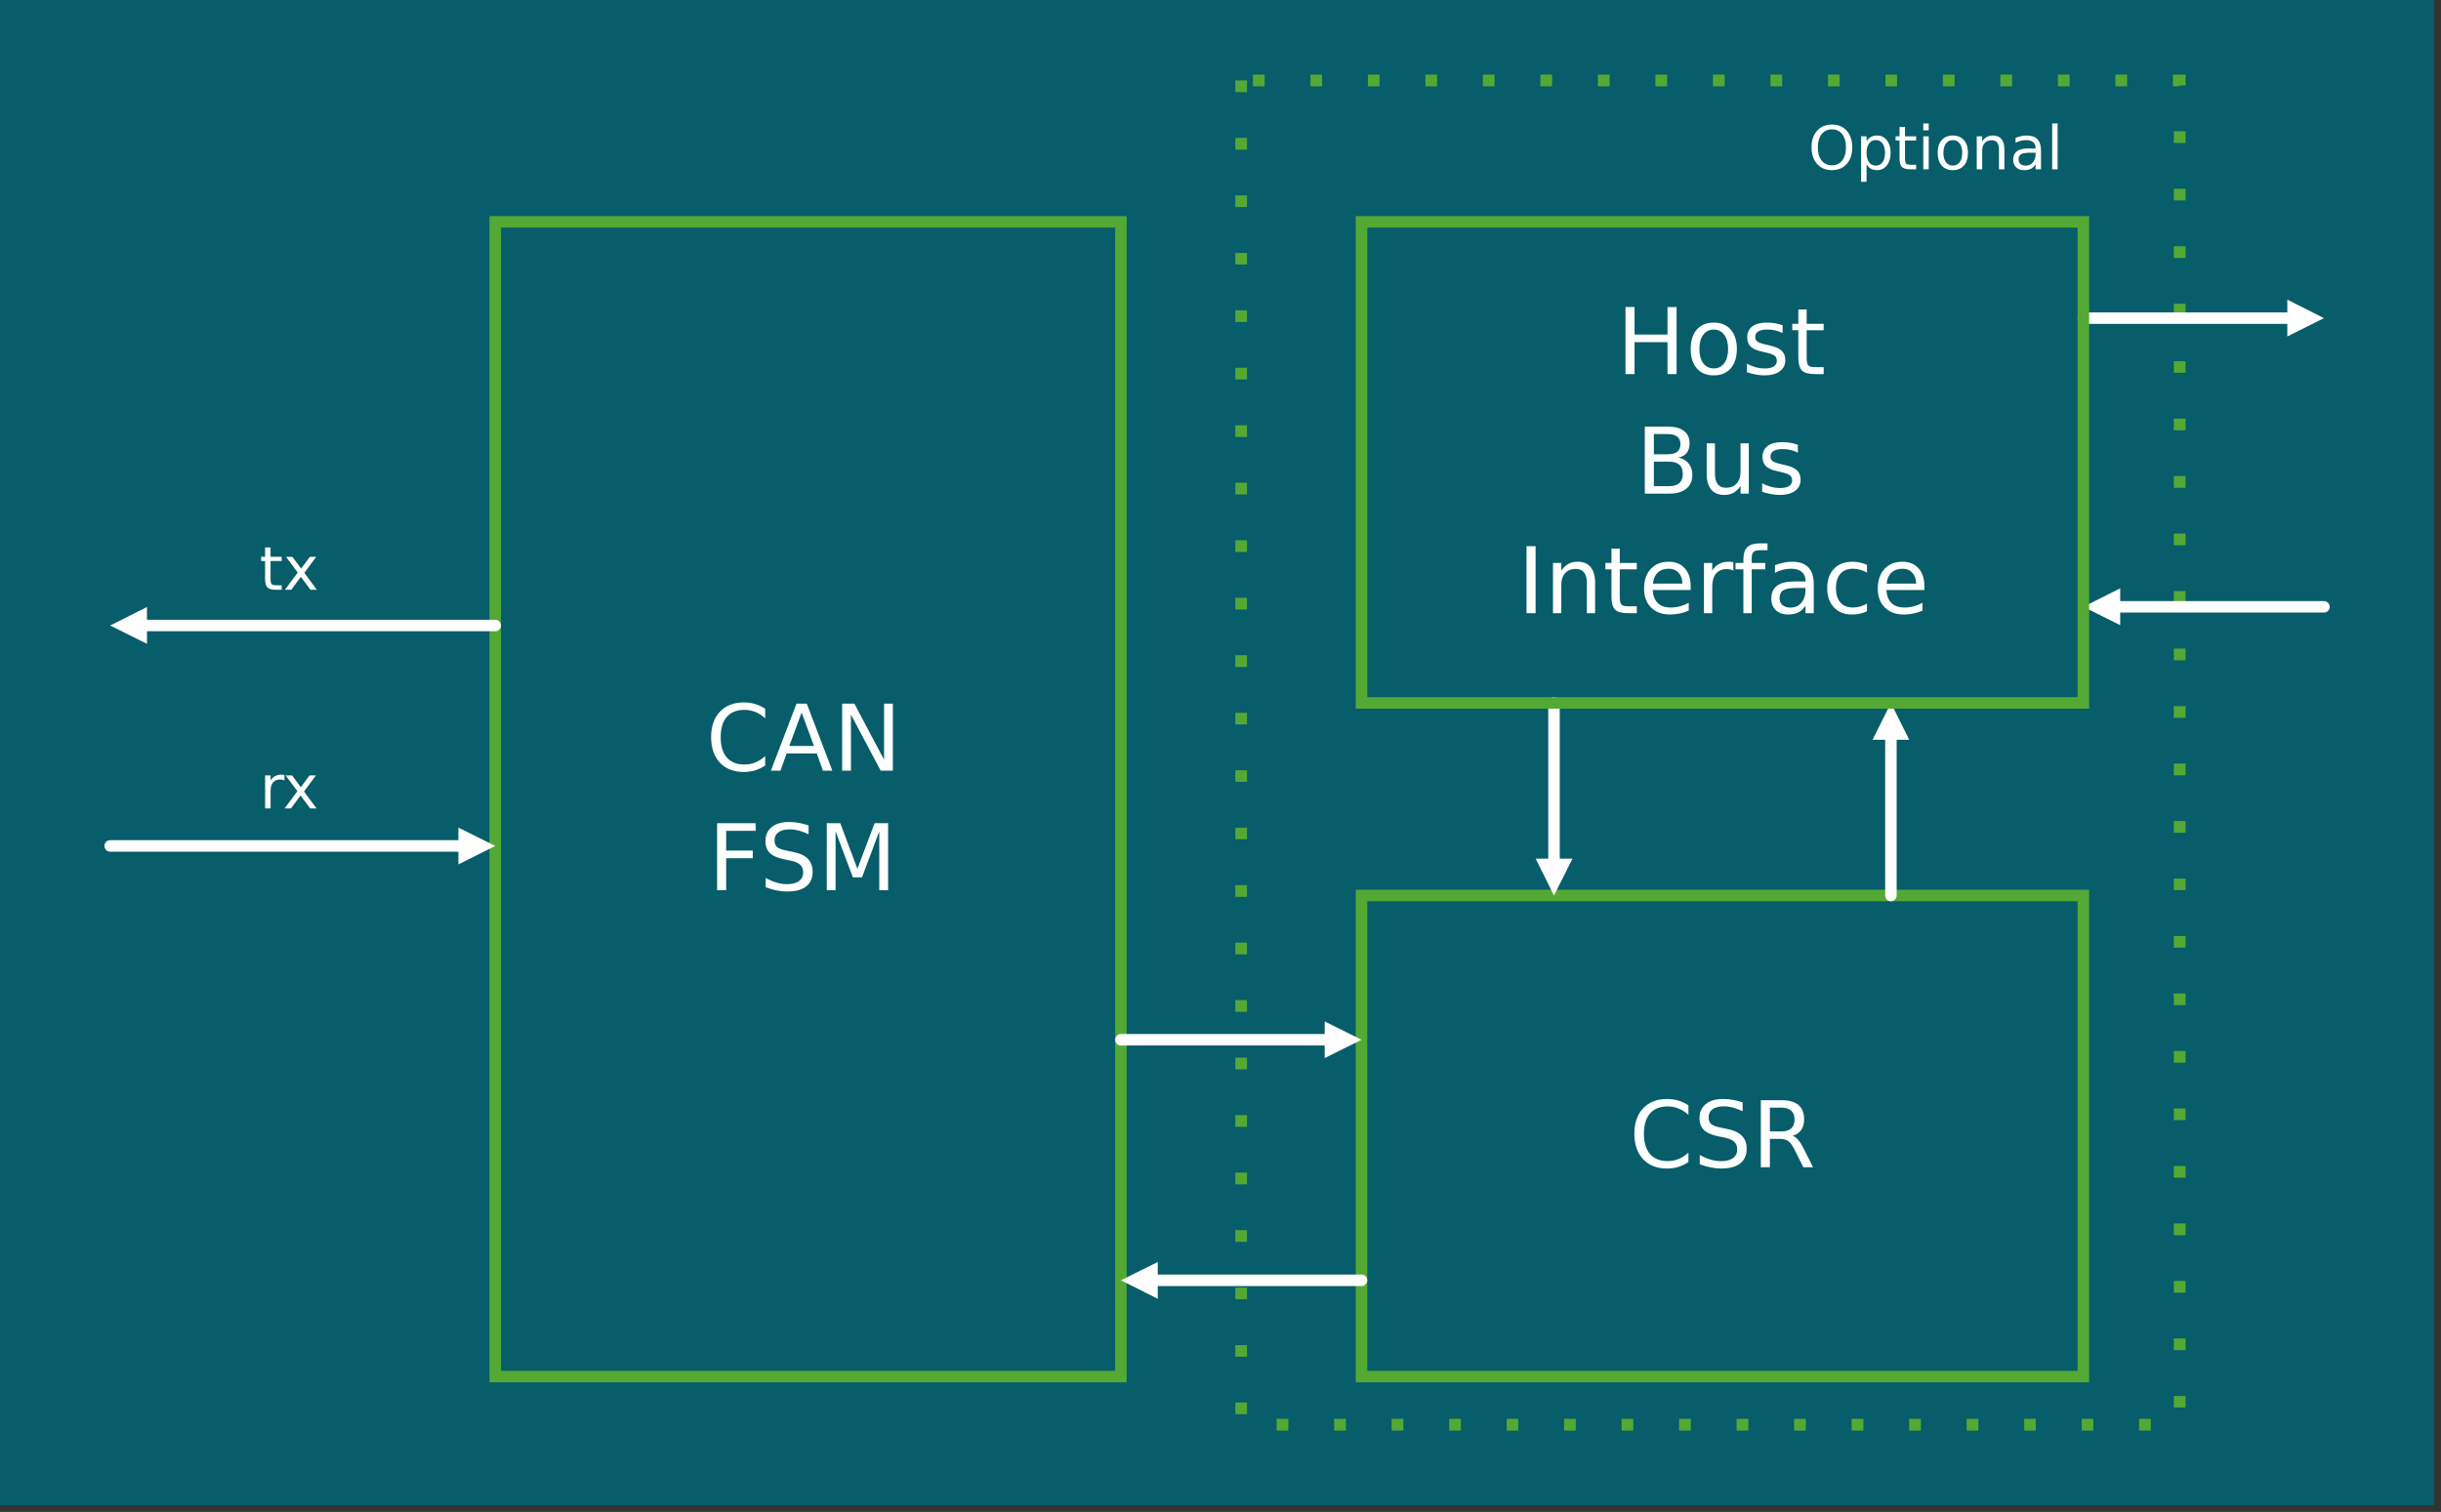 <?xml version="1.0" encoding="UTF-8" standalone="no"?> <svg xmlns:inkscape="http://www.inkscape.org/namespaces/inkscape" xmlns:sodipodi="http://sodipodi.sourceforge.net/DTD/sodipodi-0.dtd" xmlns="http://www.w3.org/2000/svg" xmlns:svg="http://www.w3.org/2000/svg" version="1.0" width="233.48mm" height="144.66mm" id="svg101" sodipodi:docname="CAN Controller.emf"><rect width="100%" height="100%" fill="#333333" stroke="none"/><defs id="defs3"><pattern id="EMFhbasepattern" patternUnits="userSpaceOnUse" width="6" height="6" x="0" y="0"></pattern></defs><path style="fill:#075d69;fill-rule:evenodd;fill-opacity:1;stroke:none;" d=" M 0,0 L 0,544.305 L 879.957,544.305 L 879.957,0 L 0,0 z " id="path5"></path><path style="fill:#54a935;fill-rule:nonzero;fill-opacity:1;stroke:#54a935;stroke-width:0.065px;stroke-linecap:butt;stroke-linejoin:round;stroke-miterlimit:4;stroke-dasharray:none;stroke-opacity:1;" d=" M 450.762,29.102 L 450.762,33.26 L 446.604,33.26 L 446.604,29.102 L 450.762,29.102 z M 450.762,49.89 L 450.762,54.047 L 446.604,54.047 L 446.604,49.89 L 450.762,49.89 z M 450.762,70.677 L 450.762,74.835 L 446.604,74.835 L 446.604,70.677 L 450.762,70.677 z M 450.762,91.465 L 450.762,95.622 L 446.604,95.622 L 446.604,91.465 L 450.762,91.465 z M 450.762,112.252 L 450.762,116.409 L 446.604,116.409 L 446.604,112.252 L 450.762,112.252 z M 450.762,133.039 L 450.762,137.197 L 446.604,137.197 L 446.604,133.039 L 450.762,133.039 z M 450.762,153.827 L 450.762,157.984 L 446.604,157.984 L 446.604,153.827 L 450.762,153.827 z M 450.762,174.614 L 450.762,178.772 L 446.604,178.772 L 446.604,174.614 L 450.762,174.614 z M 450.762,195.402 L 450.762,199.559 L 446.604,199.559 L 446.604,195.402 L 450.762,195.402 z M 450.762,216.189 L 450.762,220.346 L 446.604,220.346 L 446.604,216.189 L 450.762,216.189 z M 450.762,236.976 L 450.762,241.134 L 446.604,241.134 L 446.604,236.976 L 450.762,236.976 z M 450.762,257.764 L 450.762,261.921 L 446.604,261.921 L 446.604,257.764 L 450.762,257.764 z M 450.762,278.551 L 450.762,282.709 L 446.604,282.709 L 446.604,278.551 L 450.762,278.551 z M 450.762,299.339 L 450.762,303.496 L 446.604,303.496 L 446.604,299.339 L 450.762,299.339 z M 450.762,320.126 L 450.762,324.283 L 446.604,324.283 L 446.604,320.126 L 450.762,320.126 z M 450.762,340.913 L 450.762,345.071 L 446.604,345.071 L 446.604,340.913 L 450.762,340.913 z M 450.762,361.701 L 450.762,365.858 L 446.604,365.858 L 446.604,361.701 L 450.762,361.701 z M 450.762,382.488 L 450.762,386.646 L 446.604,386.646 L 446.604,382.488 L 450.762,382.488 z M 450.762,403.276 L 450.762,407.433 L 446.604,407.433 L 446.604,403.276 L 450.762,403.276 z M 450.762,424.063 L 450.762,428.22 L 446.604,428.22 L 446.604,424.063 L 450.762,424.063 z M 450.762,444.85 L 450.762,449.008 L 446.604,449.008 L 446.604,444.85 L 450.762,444.85 z M 450.762,465.638 L 450.762,469.795 L 446.604,469.795 L 446.604,465.638 L 450.762,465.638 z M 450.762,486.425 L 450.762,490.583 L 446.604,490.583 L 446.604,486.425 L 450.762,486.425 z M 450.762,507.213 L 450.762,511.37 L 446.604,511.37 L 446.604,507.213 L 450.762,507.213 z M 461.545,513.124 L 465.703,513.124 L 465.703,517.282 L 461.545,517.282 L 461.545,513.124 z M 482.333,513.124 L 486.49,513.124 L 486.49,517.282 L 482.333,517.282 L 482.333,513.124 z M 503.12,513.124 L 507.278,513.124 L 507.278,517.282 L 503.12,517.282 L 503.12,513.124 z M 523.907,513.124 L 528.065,513.124 L 528.065,517.282 L 523.907,517.282 L 523.907,513.124 z M 544.695,513.124 L 548.852,513.124 L 548.852,517.282 L 544.695,517.282 L 544.695,513.124 z M 565.482,513.124 L 569.64,513.124 L 569.64,517.282 L 565.482,517.282 L 565.482,513.124 z M 586.27,513.124 L 590.427,513.124 L 590.427,517.282 L 586.27,517.282 L 586.27,513.124 z M 607.057,513.124 L 611.215,513.124 L 611.215,517.282 L 607.057,517.282 L 607.057,513.124 z M 627.844,513.124 L 632.002,513.124 L 632.002,517.282 L 627.844,517.282 L 627.844,513.124 z M 648.632,513.124 L 652.789,513.124 L 652.789,517.282 L 648.632,517.282 L 648.632,513.124 z M 669.419,513.124 L 673.577,513.124 L 673.577,517.282 L 669.419,517.282 L 669.419,513.124 z M 690.207,513.124 L 694.364,513.124 L 694.364,517.282 L 690.207,517.282 L 690.207,513.124 z M 710.994,513.124 L 715.152,513.124 L 715.152,517.282 L 710.994,517.282 L 710.994,513.124 z M 731.782,513.124 L 735.939,513.124 L 735.939,517.282 L 731.782,517.282 L 731.782,513.124 z M 752.569,513.124 L 756.726,513.124 L 756.726,517.282 L 752.569,517.282 L 752.569,513.124 z M 773.356,513.124 L 777.514,513.124 L 777.514,517.282 L 773.356,517.282 L 773.356,513.124 z M 785.894,508.967 L 785.894,504.809 L 790.051,504.809 L 790.051,508.967 L 785.894,508.967 z M 785.894,488.179 L 785.894,484.022 L 790.051,484.022 L 790.051,488.179 L 785.894,488.179 z M 785.894,467.392 L 785.894,463.234 L 790.051,463.234 L 790.051,467.392 L 785.894,467.392 z M 785.894,446.604 L 785.894,442.447 L 790.051,442.447 L 790.051,446.604 L 785.894,446.604 z M 785.894,425.817 L 785.894,421.659 L 790.051,421.659 L 790.051,425.817 L 785.894,425.817 z M 785.894,405.03 L 785.894,400.872 L 790.051,400.872 L 790.051,405.03 L 785.894,405.03 z M 785.894,384.242 L 785.894,380.085 L 790.051,380.085 L 790.051,384.242 L 785.894,384.242 z M 785.894,363.455 L 785.894,359.297 L 790.051,359.297 L 790.051,363.455 L 785.894,363.455 z M 785.894,342.667 L 785.894,338.51 L 790.051,338.51 L 790.051,342.667 L 785.894,342.667 z M 785.894,321.88 L 785.894,317.722 L 790.051,317.722 L 790.051,321.88 L 785.894,321.88 z M 785.894,301.093 L 785.894,296.935 L 790.051,296.935 L 790.051,301.093 L 785.894,301.093 z M 785.894,280.305 L 785.894,276.148 L 790.051,276.148 L 790.051,280.305 L 785.894,280.305 z M 785.894,259.518 L 785.894,255.36 L 790.051,255.36 L 790.051,259.518 L 785.894,259.518 z M 785.894,238.73 L 785.894,234.573 L 790.051,234.573 L 790.051,238.73 L 785.894,238.73 z M 785.894,217.943 L 785.894,213.785 L 790.051,213.785 L 790.051,217.943 L 785.894,217.943 z M 785.894,197.156 L 785.894,192.998 L 790.051,192.998 L 790.051,197.156 L 785.894,197.156 z M 785.894,176.368 L 785.894,172.211 L 790.051,172.211 L 790.051,176.368 L 785.894,176.368 z M 785.894,155.581 L 785.894,151.423 L 790.051,151.423 L 790.051,155.581 L 785.894,155.581 z M 785.894,134.793 L 785.894,130.636 L 790.051,130.636 L 790.051,134.793 L 785.894,134.793 z M 785.894,114.006 L 785.894,109.848 L 790.051,109.848 L 790.051,114.006 L 785.894,114.006 z M 785.894,93.219 L 785.894,89.061 L 790.051,89.061 L 790.051,93.219 L 785.894,93.219 z M 785.894,72.431 L 785.894,68.274 L 790.051,68.274 L 790.051,72.431 L 785.894,72.431 z M 785.894,51.644 L 785.894,47.486 L 790.051,47.486 L 790.051,51.644 L 785.894,51.644 z M 785.894,30.856 L 785.894,29.102 L 787.972,31.181 L 785.569,31.181 L 785.569,27.024 L 790.051,27.024 L 790.051,30.856 L 785.894,30.856 z M 768.939,31.181 L 764.782,31.181 L 764.782,27.024 L 768.939,27.024 L 768.939,31.181 z M 748.152,31.181 L 743.994,31.181 L 743.994,27.024 L 748.152,27.024 L 748.152,31.181 z M 727.364,31.181 L 723.207,31.181 L 723.207,27.024 L 727.364,27.024 L 727.364,31.181 z M 706.577,31.181 L 702.419,31.181 L 702.419,27.024 L 706.577,27.024 L 706.577,31.181 z M 685.789,31.181 L 681.632,31.181 L 681.632,27.024 L 685.789,27.024 L 685.789,31.181 z M 665.002,31.181 L 660.844,31.181 L 660.844,27.024 L 665.002,27.024 L 665.002,31.181 z M 644.215,31.181 L 640.057,31.181 L 640.057,27.024 L 644.215,27.024 L 644.215,31.181 z M 623.427,31.181 L 619.27,31.181 L 619.27,27.024 L 623.427,27.024 L 623.427,31.181 z M 602.64,31.181 L 598.482,31.181 L 598.482,27.024 L 602.64,27.024 L 602.64,31.181 z M 581.852,31.181 L 577.695,31.181 L 577.695,27.024 L 581.852,27.024 L 581.852,31.181 z M 561.065,31.181 L 556.907,31.181 L 556.907,27.024 L 561.065,27.024 L 561.065,31.181 z M 540.278,31.181 L 536.12,31.181 L 536.12,27.024 L 540.278,27.024 L 540.278,31.181 z M 519.49,31.181 L 515.333,31.181 L 515.333,27.024 L 519.49,27.024 L 519.49,31.181 z M 498.703,31.181 L 494.545,31.181 L 494.545,27.024 L 498.703,27.024 L 498.703,31.181 z M 477.915,31.181 L 473.758,31.181 L 473.758,27.024 L 477.915,27.024 L 477.915,31.181 z M 457.128,31.181 L 452.97,31.181 L 452.97,27.024 L 457.128,27.024 L 457.128,31.181 z " id="path7"></path><path style="fill:none;stroke:#54a935;stroke-width:4.157px;stroke-linecap:square;stroke-linejoin:miter;stroke-miterlimit:2;stroke-dasharray:none;stroke-opacity:1;" d=" M 179.031,497.793 L 405.224,497.793 L 405.224,80.226 L 179.031,80.226 L 179.031,497.793 z " id="path9"></path><g aria-label="CAN" transform="translate(255.212,278.68)" id="text15" style="font-size:33.25px;line-height:125%;font-family:Montserrat;letter-spacing:0px;word-spacing:0px"><path d="m 21.414,-22.372 v 3.458 q -1.656,-1.542 -3.539,-2.305 -1.867,-0.763 -3.978,-0.763 -4.156,0 -6.364,2.549 -2.208,2.533 -2.208,7.338 0,4.789 2.208,7.338 2.208,2.533 6.364,2.533 2.111,0 3.978,-0.763 1.883,-0.763 3.539,-2.305 v 3.426 q -1.721,1.169 -3.653,1.753 -1.916,0.584 -4.059,0.584 -5.504,0 -8.67,-3.361 -3.166,-3.377 -3.166,-9.205 0,-5.845 3.166,-9.205 3.166,-3.377 8.67,-3.377 2.176,0 4.091,0.584 1.932,0.568 3.62,1.721 z" style="fill:#feffff" id="path105"></path><path d="m 34.581,-21.009 -4.448,12.063 h 8.913 z m -1.851,-3.231 h 3.718 L 45.686,0 H 42.277 L 40.069,-6.218 H 29.142 L 26.934,0 h -3.458 z" style="fill:#feffff" id="path107"></path><path d="m 49.226,-24.239 h 4.416 L 64.389,-3.961 V -24.239 h 3.182 V 0 H 63.156 L 52.408,-20.278 V 0 h -3.182 z" style="fill:#feffff" id="path109"></path></g><g aria-label="FSM" transform="translate(255.977,321.918)" id="text21" style="font-size:33.25px;line-height:125%;font-family:Montserrat;letter-spacing:0px;word-spacing:0px"><path d="M 3.263,-24.239 H 17.193 v 2.76 H 6.543 v 7.144 h 9.611 v 2.76 H 6.543 V 0 h -3.28 z" style="fill:#feffff" id="path112"></path><path d="m 36.335,-23.444 v 3.198 q -1.867,-0.893 -3.523,-1.331 -1.656,-0.438 -3.198,-0.438 -2.679,0 -4.14,1.039 -1.445,1.039 -1.445,2.955 0,1.607 0.958,2.435 0.974,0.812 3.669,1.315 l 1.981,0.406 q 3.669,0.698 5.406,2.468 1.753,1.753 1.753,4.708 0,3.523 -2.37,5.341 -2.354,1.818 -6.916,1.818 -1.721,0 -3.669,-0.39 -1.932,-0.39 -4.01,-1.153 v -3.377 q 1.997,1.12 3.913,1.688 1.916,0.568 3.767,0.568 2.809,0 4.335,-1.104 1.526,-1.104 1.526,-3.15 0,-1.786 -1.104,-2.792 -1.088,-1.007 -3.588,-1.51 l -1.997,-0.39 q -3.669,-0.731 -5.309,-2.289 -1.64,-1.559 -1.64,-4.335 0,-3.215 2.257,-5.065 2.273,-1.851 6.251,-1.851 1.705,0 3.474,0.308 1.77,0.308 3.62,0.925 z" style="fill:#feffff" id="path114"></path><path d="m 42.91,-24.239 h 4.887 l 6.186,16.495 6.218,-16.495 h 4.887 V 0 H 61.889 V -21.285 L 55.639,-4.66 H 52.343 L 46.092,-21.285 V 0 h -3.182 z" style="fill:#feffff" id="path116"></path></g><path style="fill:none;stroke:#ffffff;stroke-width:4.157px;stroke-linecap:round;stroke-linejoin:round;stroke-miterlimit:4;stroke-dasharray:none;stroke-opacity:1;" d=" M 167.404,305.9 L 39.821,305.9 " id="path23"></path><path style="fill:#ffffff;fill-rule:evenodd;fill-opacity:1;stroke:none;" d=" M 165.715,312.591 L 179.031,305.9 L 165.715,299.274 L 165.715,312.591 z " id="path25"></path><path style="fill:none;stroke:#54a935;stroke-width:4.157px;stroke-linecap:square;stroke-linejoin:miter;stroke-miterlimit:2;stroke-dasharray:none;stroke-opacity:1;" d=" M 492.207,497.793 L 753.154,497.793 L 753.154,323.829 L 492.207,323.829 L 492.207,497.793 z " id="path27"></path><g aria-label="CSR" transform="translate(588.97,422.086)" id="text33" style="font-size:33.25px;line-height:125%;font-family:Montserrat;letter-spacing:0px;word-spacing:0px"><path d="m 21.414,-22.372 v 3.458 q -1.656,-1.542 -3.539,-2.305 -1.867,-0.763 -3.978,-0.763 -4.156,0 -6.364,2.549 -2.208,2.533 -2.208,7.338 0,4.789 2.208,7.338 2.208,2.533 6.364,2.533 2.111,0 3.978,-0.763 1.883,-0.763 3.539,-2.305 v 3.426 q -1.721,1.169 -3.653,1.753 -1.916,0.584 -4.059,0.584 -5.504,0 -8.67,-3.361 -3.166,-3.377 -3.166,-9.205 0,-5.845 3.166,-9.205 3.166,-3.377 8.67,-3.377 2.176,0 4.091,0.584 1.932,0.568 3.62,1.721 z" style="fill:#feffff" id="path119"></path><path d="m 41.01,-23.444 v 3.198 q -1.867,-0.893 -3.523,-1.331 -1.656,-0.438 -3.198,-0.438 -2.679,0 -4.14,1.039 -1.445,1.039 -1.445,2.955 0,1.607 0.958,2.435 0.974,0.812 3.669,1.315 l 1.981,0.406 q 3.669,0.698 5.406,2.468 1.753,1.753 1.753,4.708 0,3.523 -2.37,5.341 -2.354,1.818 -6.916,1.818 -1.721,0 -3.669,-0.39 -1.932,-0.39 -4.01,-1.153 v -3.377 q 1.997,1.12 3.913,1.688 1.916,0.568 3.767,0.568 2.809,0 4.335,-1.104 1.526,-1.104 1.526,-3.15 0,-1.786 -1.104,-2.792 -1.088,-1.007 -3.588,-1.51 l -1.997,-0.39 q -3.669,-0.731 -5.309,-2.289 -1.64,-1.559 -1.64,-4.335 0,-3.215 2.257,-5.065 2.273,-1.851 6.251,-1.851 1.705,0 3.474,0.308 1.77,0.308 3.62,0.925 z" style="fill:#feffff" id="path121"></path><path d="m 59.08,-11.365 q 1.055,0.357 2.046,1.526 1.007,1.169 2.013,3.215 L 66.468,0 H 62.944 L 59.844,-6.218 Q 58.642,-8.653 57.506,-9.449 56.385,-10.245 54.437,-10.245 H 50.865 V 0 h -3.28 v -24.239 h 7.403 q 4.156,0 6.202,1.737 2.046,1.737 2.046,5.244 0,2.289 -1.072,3.799 -1.055,1.51 -3.085,2.094 z m -8.215,-10.18 v 8.605 h 4.124 q 2.37,0 3.572,-1.088 1.218,-1.104 1.218,-3.231 0,-2.127 -1.218,-3.198 -1.201,-1.088 -3.572,-1.088 z" style="fill:#feffff" id="path123"></path></g><path style="fill:none;stroke:#ffffff;stroke-width:4.157px;stroke-linecap:round;stroke-linejoin:round;stroke-miterlimit:4;stroke-dasharray:none;stroke-opacity:1;" d=" M 561.78,312.136 L 561.78,254.191 " id="path35"></path><path style="fill:#ffffff;fill-rule:evenodd;fill-opacity:1;stroke:none;" d=" M 555.154,310.512 L 561.78,323.829 L 568.47,310.512 L 555.154,310.512 z " id="path37"></path><path style="fill:none;stroke:#ffffff;stroke-width:4.157px;stroke-linecap:round;stroke-linejoin:round;stroke-miterlimit:4;stroke-dasharray:none;stroke-opacity:1;" d=" M 683.581,265.819 L 683.581,323.829 " id="path39"></path><path style="fill:#ffffff;fill-rule:evenodd;fill-opacity:1;stroke:none;" d=" M 690.207,267.508 L 683.581,254.191 L 676.955,267.508 L 690.207,267.508 z " id="path41"></path><path style="fill:none;stroke:#ffffff;stroke-width:4.157px;stroke-linecap:round;stroke-linejoin:round;stroke-miterlimit:4;stroke-dasharray:none;stroke-opacity:1;" d=" M 416.852,462.974 L 492.207,462.974 " id="path43"></path><path style="fill:#ffffff;fill-rule:evenodd;fill-opacity:1;stroke:none;" d=" M 418.541,456.348 L 405.224,462.974 L 418.541,469.665 L 418.541,456.348 z " id="path45"></path><path style="fill:none;stroke:#ffffff;stroke-width:4.157px;stroke-linecap:round;stroke-linejoin:round;stroke-miterlimit:4;stroke-dasharray:none;stroke-opacity:1;" d=" M 480.579,375.992 L 405.224,375.992 " id="path47"></path><path style="fill:#ffffff;fill-rule:evenodd;fill-opacity:1;stroke:none;" d=" M 478.89,382.618 L 492.207,375.992 L 478.89,369.366 L 478.89,382.618 z " id="path49"></path><path style="fill:none;stroke:#ffffff;stroke-width:4.157px;stroke-linecap:round;stroke-linejoin:round;stroke-miterlimit:4;stroke-dasharray:none;stroke-opacity:1;" d=" M 828.508,115.045 L 753.154,115.045 " id="path51"></path><path style="fill:#ffffff;fill-rule:evenodd;fill-opacity:1;stroke:none;" d=" M 826.884,121.671 L 840.136,115.045 L 826.884,108.354 L 826.884,121.671 z " id="path53"></path><path style="fill:none;stroke:#ffffff;stroke-width:4.157px;stroke-linecap:round;stroke-linejoin:round;stroke-miterlimit:4;stroke-dasharray:none;stroke-opacity:1;" d=" M 764.846,219.437 L 840.136,219.437 " id="path55"></path><path style="fill:#ffffff;fill-rule:evenodd;fill-opacity:1;stroke:none;" d=" M 766.47,212.746 L 753.154,219.437 L 766.47,226.063 L 766.47,212.746 z " id="path57"></path><g aria-label="Optional" transform="translate(653.662,61.219)" id="text63" style="font-size:21.812px;line-height:125%;font-family:Montserrat;letter-spacing:0px;word-spacing:0px"><path d="m 8.595,-14.442 q -2.343,0 -3.728,1.747 -1.374,1.747 -1.374,4.761 0,3.003 1.374,4.75 1.385,1.747 3.728,1.747 2.343,0 3.706,-1.747 1.374,-1.747 1.374,-4.75 0,-3.014 -1.374,-4.761 -1.363,-1.747 -3.706,-1.747 z m 0,-1.747 q 3.344,0 5.347,2.247 2.002,2.237 2.002,6.007 0,3.76 -2.002,6.007 -2.002,2.237 -5.347,2.237 -3.355,0 -5.368,-2.237 -2.002,-2.237 -2.002,-6.007 0,-3.77 2.002,-6.007 2.013,-2.247 5.368,-2.247 z" style="fill:#feffff" id="path126"></path><path d="m 21.12,-1.789 v 6.326 H 19.15 V -11.929 h 1.97 v 1.811 q 0.618,-1.065 1.555,-1.576 0.948,-0.522 2.258,-0.522 2.173,0 3.525,1.725 1.363,1.725 1.363,4.537 0,2.812 -1.363,4.537 -1.353,1.725 -3.525,1.725 -1.31,0 -2.258,-0.511 -0.937,-0.522 -1.555,-1.587 z m 6.667,-4.164 q 0,-2.162 -0.895,-3.387 -0.884,-1.235 -2.439,-1.235 -1.555,0 -2.45,1.235 -0.884,1.225 -0.884,3.387 0,2.162 0.884,3.398 0.895,1.225 2.45,1.225 1.555,0 2.439,-1.225 0.895,-1.235 0.895,-3.398 z" style="fill:#feffff" id="path128"></path><path d="m 35.009,-15.316 v 3.387 h 4.037 v 1.523 h -4.037 v 6.476 q 0,1.459 0.394,1.875 0.405,0.415 1.63,0.415 h 2.013 V 0 h -2.013 Q 34.764,0 33.901,-0.841 33.038,-1.693 33.038,-3.93 V -10.406 h -1.438 v -1.523 h 1.438 v -3.387 z" style="fill:#feffff" id="path130"></path><path d="m 41.623,-11.929 h 1.96 V 0 h -1.96 z m 0,-4.644 h 1.96 v 2.482 h -1.96 z" style="fill:#feffff" id="path132"></path><path d="m 52.305,-10.555 q -1.576,0 -2.492,1.235 -0.916,1.225 -0.916,3.366 0,2.141 0.905,3.376 0.916,1.225 2.503,1.225 1.566,0 2.482,-1.235 0.916,-1.235 0.916,-3.366 0,-2.119 -0.916,-3.355 -0.916,-1.246 -2.482,-1.246 z m 0,-1.661 q 2.556,0 4.015,1.661 1.459,1.661 1.459,4.601 0,2.929 -1.459,4.601 -1.459,1.661 -4.015,1.661 -2.567,0 -4.026,-1.661 -1.448,-1.672 -1.448,-4.601 0,-2.94 1.448,-4.601 1.459,-1.661 4.026,-1.661 z" style="fill:#feffff" id="path134"></path><path d="M 70.944,-7.2 V 0 h -1.96 v -7.136 q 0,-1.693 -0.66,-2.535 -0.66,-0.841 -1.981,-0.841 -1.587,0 -2.503,1.012 -0.916,1.012 -0.916,2.759 V 0 h -1.97 v -11.929 h 1.97 v 1.853 q 0.703,-1.076 1.651,-1.608 0.959,-0.533 2.205,-0.533 2.056,0 3.11,1.278 1.054,1.267 1.054,3.738 z" style="fill:#feffff" id="path136"></path><path d="m 80.274,-5.996 q -2.375,0 -3.291,0.543 -0.916,0.543 -0.916,1.853 0,1.044 0.682,1.661 0.692,0.607 1.875,0.607 1.63,0 2.609,-1.15 0.991,-1.161 0.991,-3.078 v -0.437 z m 3.909,-0.809 V 0 H 82.223 v -1.811 q -0.671,1.086 -1.672,1.608 -1.001,0.511 -2.45,0.511 -1.832,0 -2.918,-1.022 -1.076,-1.033 -1.076,-2.759 0,-2.013 1.342,-3.035 1.353,-1.022 4.026,-1.022 H 82.223 v -0.192 q 0,-1.353 -0.895,-2.088 -0.884,-0.746 -2.492,-0.746 -1.022,0 -1.992,0.245 -0.969,0.245 -1.864,0.735 v -1.811 q 1.076,-0.415 2.088,-0.618 1.012,-0.213 1.97,-0.213 2.588,0 3.866,1.342 1.278,1.342 1.278,4.069 z" style="fill:#feffff" id="path138"></path><path d="m 88.219,-16.572 h 1.96 V 0 h -1.96 z" style="fill:#feffff" id="path140"></path></g><g aria-label="rx" transform="translate(93.865,292.341)" id="text69" style="font-size:21.812px;line-height:125%;font-family:Montserrat;letter-spacing:0px;word-spacing:0px"><path d="m 8.968,-10.097 q -0.33,-0.192 -0.724,-0.277 -0.383,-0.096 -0.852,-0.096 -1.661,0 -2.556,1.086 -0.884,1.076 -0.884,3.099 V 0 H 1.981 v -11.929 h 1.97 v 1.853 q 0.618,-1.086 1.608,-1.608 0.991,-0.533 2.407,-0.533 0.202,0 0.447,0.032 0.245,0.021 0.543,0.075 z" style="fill:#feffff" id="path143"></path><path d="M 20.353,-11.929 16.04,-6.124 20.577,0 H 18.266 L 14.794,-4.686 11.322,0 H 9.01 l 4.633,-6.241 -4.239,-5.687 h 2.311 l 3.163,4.25 3.163,-4.25 z" style="fill:#feffff" id="path145"></path></g><path style="fill:none;stroke:#54a935;stroke-width:4.157px;stroke-linecap:square;stroke-linejoin:miter;stroke-miterlimit:2;stroke-dasharray:none;stroke-opacity:1;" d=" M 492.207,254.191 L 753.154,254.191 L 753.154,80.226 L 492.207,80.226 L 492.207,254.191 z " id="path71"></path><g aria-label="Host" transform="translate(584.363,135.274)" id="text77" style="font-size:33.25px;line-height:125%;font-family:Montserrat;letter-spacing:0px;word-spacing:0px"><path d="m 3.263,-24.239 h 3.28 v 9.936 H 18.46 v -9.936 h 3.28 V 0 H 18.46 V -11.543 H 6.543 V 0 h -3.28 z" style="fill:#feffff" id="path148"></path><path d="m 35.182,-16.089 q -2.403,0 -3.799,1.883 -1.396,1.867 -1.396,5.13 0,3.263 1.38,5.147 1.396,1.867 3.815,1.867 2.387,0 3.783,-1.883 1.396,-1.883 1.396,-5.13 0,-3.231 -1.396,-5.114 -1.396,-1.9 -3.783,-1.9 z m 0,-2.533 q 3.896,0 6.121,2.533 2.224,2.533 2.224,7.014 0,4.465 -2.224,7.014 -2.224,2.533 -6.121,2.533 -3.913,0 -6.137,-2.533 -2.208,-2.549 -2.208,-7.014 0,-4.481 2.208,-7.014 2.224,-2.533 6.137,-2.533 z" style="fill:#feffff" id="path150"></path><path d="m 60.071,-17.648 v 2.825 q -1.266,-0.649 -2.63,-0.974 -1.364,-0.325 -2.825,-0.325 -2.224,0 -3.344,0.682 -1.104,0.682 -1.104,2.046 0,1.039 0.796,1.64 0.796,0.584 3.198,1.12 l 1.023,0.227 q 3.182,0.682 4.513,1.932 1.348,1.234 1.348,3.458 0,2.533 -2.013,4.01 -1.997,1.477 -5.504,1.477 -1.461,0 -3.052,-0.292 -1.575,-0.276 -3.328,-0.844 V -3.75 q 1.656,0.86 3.263,1.299 1.607,0.422 3.182,0.422 2.111,0 3.247,-0.714 1.136,-0.731 1.136,-2.046 0,-1.218 -0.828,-1.867 -0.812,-0.649 -3.588,-1.25 l -1.039,-0.244 q -2.776,-0.584 -4.01,-1.786 -1.234,-1.218 -1.234,-3.328 0,-2.565 1.818,-3.961 1.818,-1.396 5.163,-1.396 1.656,0 3.117,0.244 1.461,0.244 2.695,0.731 z" style="fill:#feffff" id="path152"></path><path d="m 68.757,-23.346 v 5.163 h 6.153 v 2.322 h -6.153 v 9.871 q 0,2.224 0.601,2.857 0.617,0.633 2.484,0.633 h 3.068 V 0 h -3.068 q -3.458,0 -4.773,-1.283 -1.315,-1.299 -1.315,-4.708 v -9.871 h -2.192 v -2.322 h 2.192 v -5.163 z" style="fill:#feffff" id="path154"></path></g><g aria-label="Bus" transform="translate(591.347,178.512)" id="text83" style="font-size:33.25px;line-height:125%;font-family:Montserrat;letter-spacing:0px;word-spacing:0px"><path d="m 6.543,-11.576 v 8.881 h 5.26 q 2.646,0 3.913,-1.088 1.283,-1.104 1.283,-3.361 0,-2.273 -1.283,-3.344 -1.266,-1.088 -3.913,-1.088 z m 0,-9.969 v 7.306 h 4.854 q 2.403,0 3.572,-0.893 1.185,-0.909 1.185,-2.76 0,-1.835 -1.185,-2.744 -1.169,-0.909 -3.572,-0.909 z m -3.28,-2.695 h 8.377 q 3.75,0 5.78,1.559 2.029,1.559 2.029,4.432 0,2.224 -1.039,3.539 -1.039,1.315 -3.052,1.64 2.419,0.52 3.75,2.176 1.348,1.64 1.348,4.108 0,3.247 -2.208,5.017 Q 16.041,0 11.965,0 H 3.263 Z" style="fill:#feffff" id="path157"></path><path d="M 25.636,-7.176 V -18.184 h 2.987 v 10.894 q 0,2.581 1.007,3.88 1.007,1.283 3.02,1.283 2.419,0 3.815,-1.542 1.412,-1.542 1.412,-4.205 V -18.184 H 40.864 V 0 h -2.987 v -2.792 q -1.088,1.656 -2.533,2.468 -1.429,0.796 -3.328,0.796 -3.133,0 -4.757,-1.948 -1.624,-1.948 -1.624,-5.699 z m 7.517,-11.446 z" style="fill:#feffff" id="path159"></path><path d="m 58.61,-17.648 v 2.825 q -1.266,-0.649 -2.63,-0.974 -1.364,-0.325 -2.825,-0.325 -2.224,0 -3.344,0.682 -1.104,0.682 -1.104,2.046 0,1.039 0.796,1.64 0.796,0.584 3.198,1.12 l 1.023,0.227 q 3.182,0.682 4.513,1.932 1.348,1.234 1.348,3.458 0,2.533 -2.013,4.01 -1.997,1.477 -5.504,1.477 -1.461,0 -3.052,-0.292 -1.575,-0.276 -3.328,-0.844 V -3.75 q 1.656,0.86 3.263,1.299 1.607,0.422 3.182,0.422 2.111,0 3.247,-0.714 1.136,-0.731 1.136,-2.046 0,-1.218 -0.828,-1.867 -0.812,-0.649 -3.588,-1.25 l -1.039,-0.244 q -2.776,-0.584 -4.01,-1.786 -1.234,-1.218 -1.234,-3.328 0,-2.565 1.818,-3.961 1.818,-1.396 5.163,-1.396 1.656,0 3.117,0.244 1.461,0.244 2.695,0.731 z" style="fill:#feffff" id="path161"></path></g><g aria-label="Interface" transform="translate(548.592,221.749)" id="text89" style="font-size:33.25px;line-height:125%;font-family:Montserrat;letter-spacing:0px;word-spacing:0px"><path d="m 3.263,-24.239 h 3.28 V 0 h -3.28 z" style="fill:#feffff" id="path164"></path><path d="M 28.055,-10.975 V 0 h -2.987 v -10.878 q 0,-2.581 -1.007,-3.864 -1.007,-1.283 -3.02,-1.283 -2.419,0 -3.815,1.542 -1.396,1.542 -1.396,4.205 V 0 h -3.004 v -18.184 h 3.004 v 2.825 q 1.072,-1.64 2.516,-2.452 1.461,-0.812 3.361,-0.812 3.133,0 4.741,1.948 1.607,1.932 1.607,5.699 z" style="fill:#feffff" id="path166"></path><path d="m 36.968,-23.346 v 5.163 h 6.153 v 2.322 h -6.153 v 9.871 q 0,2.224 0.601,2.857 0.617,0.633 2.484,0.633 h 3.068 V 0 h -3.068 q -3.458,0 -4.773,-1.283 -1.315,-1.299 -1.315,-4.708 v -9.871 h -2.192 v -2.322 h 2.192 v -5.163 z" style="fill:#feffff" id="path168"></path><path d="m 62.604,-9.839 v 1.461 H 48.868 q 0.195,3.085 1.851,4.708 1.672,1.607 4.643,1.607 1.721,0 3.328,-0.422 1.624,-0.422 3.215,-1.266 v 2.825 q -1.607,0.682 -3.296,1.039 -1.688,0.357 -3.426,0.357 -4.351,0 -6.9,-2.533 -2.533,-2.533 -2.533,-6.851 0,-4.465 2.403,-7.079 2.419,-2.63 6.51,-2.63 3.669,0 5.796,2.37 2.143,2.354 2.143,6.413 z m -2.987,-0.877 q -0.032,-2.452 -1.38,-3.913 -1.331,-1.461 -3.539,-1.461 -2.5,0 -4.01,1.412 -1.494,1.412 -1.721,3.978 z" style="fill:#feffff" id="path170"></path><path d="m 78.043,-15.391 q -0.503,-0.292 -1.104,-0.422 -0.584,-0.146 -1.299,-0.146 -2.533,0 -3.896,1.656 -1.348,1.64 -1.348,4.724 V 0 h -3.004 v -18.184 h 3.004 v 2.825 q 0.942,-1.656 2.452,-2.452 1.51,-0.812 3.669,-0.812 0.308,0 0.682,0.049 0.373,0.032 0.828,0.114 z" style="fill:#feffff" id="path172"></path><path d="m 90.382,-25.262 v 2.484 H 87.525 q -1.607,0 -2.24,0.649 -0.617,0.649 -0.617,2.338 v 1.607 h 4.919 v 2.322 H 84.667 V 0 h -3.004 v -15.862 h -2.857 v -2.322 h 2.857 v -1.266 q 0,-3.036 1.412,-4.416 1.412,-1.396 4.481,-1.396 z" style="fill:#feffff" id="path174"></path><path d="m 101.146,-9.141 q -3.62,0 -5.017,0.828 -1.396,0.828 -1.396,2.825 0,1.591 1.039,2.533 1.055,0.925 2.857,0.925 2.484,0 3.978,-1.753 1.51,-1.77 1.51,-4.692 v -0.666 z m 5.958,-1.234 V 0 h -2.987 v -2.76 q -1.023,1.656 -2.549,2.452 -1.526,0.779 -3.734,0.779 -2.792,0 -4.448,-1.559 -1.64,-1.575 -1.64,-4.205 0,-3.068 2.046,-4.627 2.062,-1.559 6.137,-1.559 h 4.189 v -0.292 q 0,-2.062 -1.364,-3.182 -1.348,-1.136 -3.799,-1.136 -1.559,0 -3.036,0.373 -1.477,0.373 -2.841,1.12 v -2.76 q 1.64,-0.633 3.182,-0.942 1.542,-0.325 3.004,-0.325 3.945,0 5.893,2.046 1.948,2.046 1.948,6.202 z" style="fill:#feffff" id="path176"></path><path d="m 126.344,-17.485 v 2.792 q -1.266,-0.698 -2.549,-1.039 -1.266,-0.357 -2.565,-0.357 -2.906,0 -4.513,1.851 -1.607,1.835 -1.607,5.163 0,3.328 1.607,5.179 1.607,1.835 4.513,1.835 1.299,0 2.565,-0.341 1.283,-0.357 2.549,-1.055 v 2.76 q -1.25,0.584 -2.598,0.877 -1.331,0.292 -2.841,0.292 -4.108,0 -6.527,-2.581 -2.419,-2.581 -2.419,-6.965 0,-4.448 2.435,-6.997 2.452,-2.549 6.705,-2.549 1.38,0 2.695,0.292 1.315,0.276 2.549,0.844 z" style="fill:#feffff" id="path178"></path><path d="m 147.092,-9.839 v 1.461 h -13.735 q 0.195,3.085 1.851,4.708 1.672,1.607 4.643,1.607 1.721,0 3.328,-0.422 1.624,-0.422 3.215,-1.266 v 2.825 q -1.607,0.682 -3.296,1.039 -1.688,0.357 -3.426,0.357 -4.351,0 -6.9,-2.533 -2.533,-2.533 -2.533,-6.851 0,-4.465 2.403,-7.079 2.419,-2.63 6.51,-2.63 3.669,0 5.796,2.37 2.143,2.354 2.143,6.413 z m -2.987,-0.877 q -0.033,-2.452 -1.38,-3.913 -1.331,-1.461 -3.539,-1.461 -2.5,0 -4.01,1.412 -1.494,1.412 -1.721,3.978 z" style="fill:#feffff" id="path180"></path></g><path style="fill:none;stroke:#ffffff;stroke-width:4.157px;stroke-linecap:round;stroke-linejoin:round;stroke-miterlimit:4;stroke-dasharray:none;stroke-opacity:1;" d=" M 179.031,226.193 L 51.514,226.193 " id="path91"></path><path style="fill:#ffffff;fill-rule:evenodd;fill-opacity:1;stroke:none;" d=" M 53.138,219.502 L 39.821,226.193 L 53.138,232.819 L 53.138,219.502 z " id="path93"></path><g aria-label="tx" transform="translate(93.81,213.279)" id="text99" style="font-size:21.812px;line-height:125%;font-family:Montserrat;letter-spacing:0px;word-spacing:0px"><path d="m 3.994,-15.316 v 3.387 h 4.037 v 1.523 H 3.994 v 6.476 q 0,1.459 0.394,1.875 0.405,0.415 1.63,0.415 h 2.013 V 0 h -2.013 Q 3.749,0 2.886,-0.841 2.024,-1.693 2.024,-3.93 V -10.406 H 0.586 v -1.523 H 2.024 v -3.387 z" style="fill:#feffff" id="path183"></path><path d="M 20.524,-11.929 16.21,-6.124 20.747,0 H 18.436 L 14.964,-4.686 11.492,0 H 9.181 l 4.633,-6.241 -4.239,-5.687 h 2.311 l 3.163,4.25 3.163,-4.25 z" style="fill:#feffff" id="path185"></path></g></svg> 